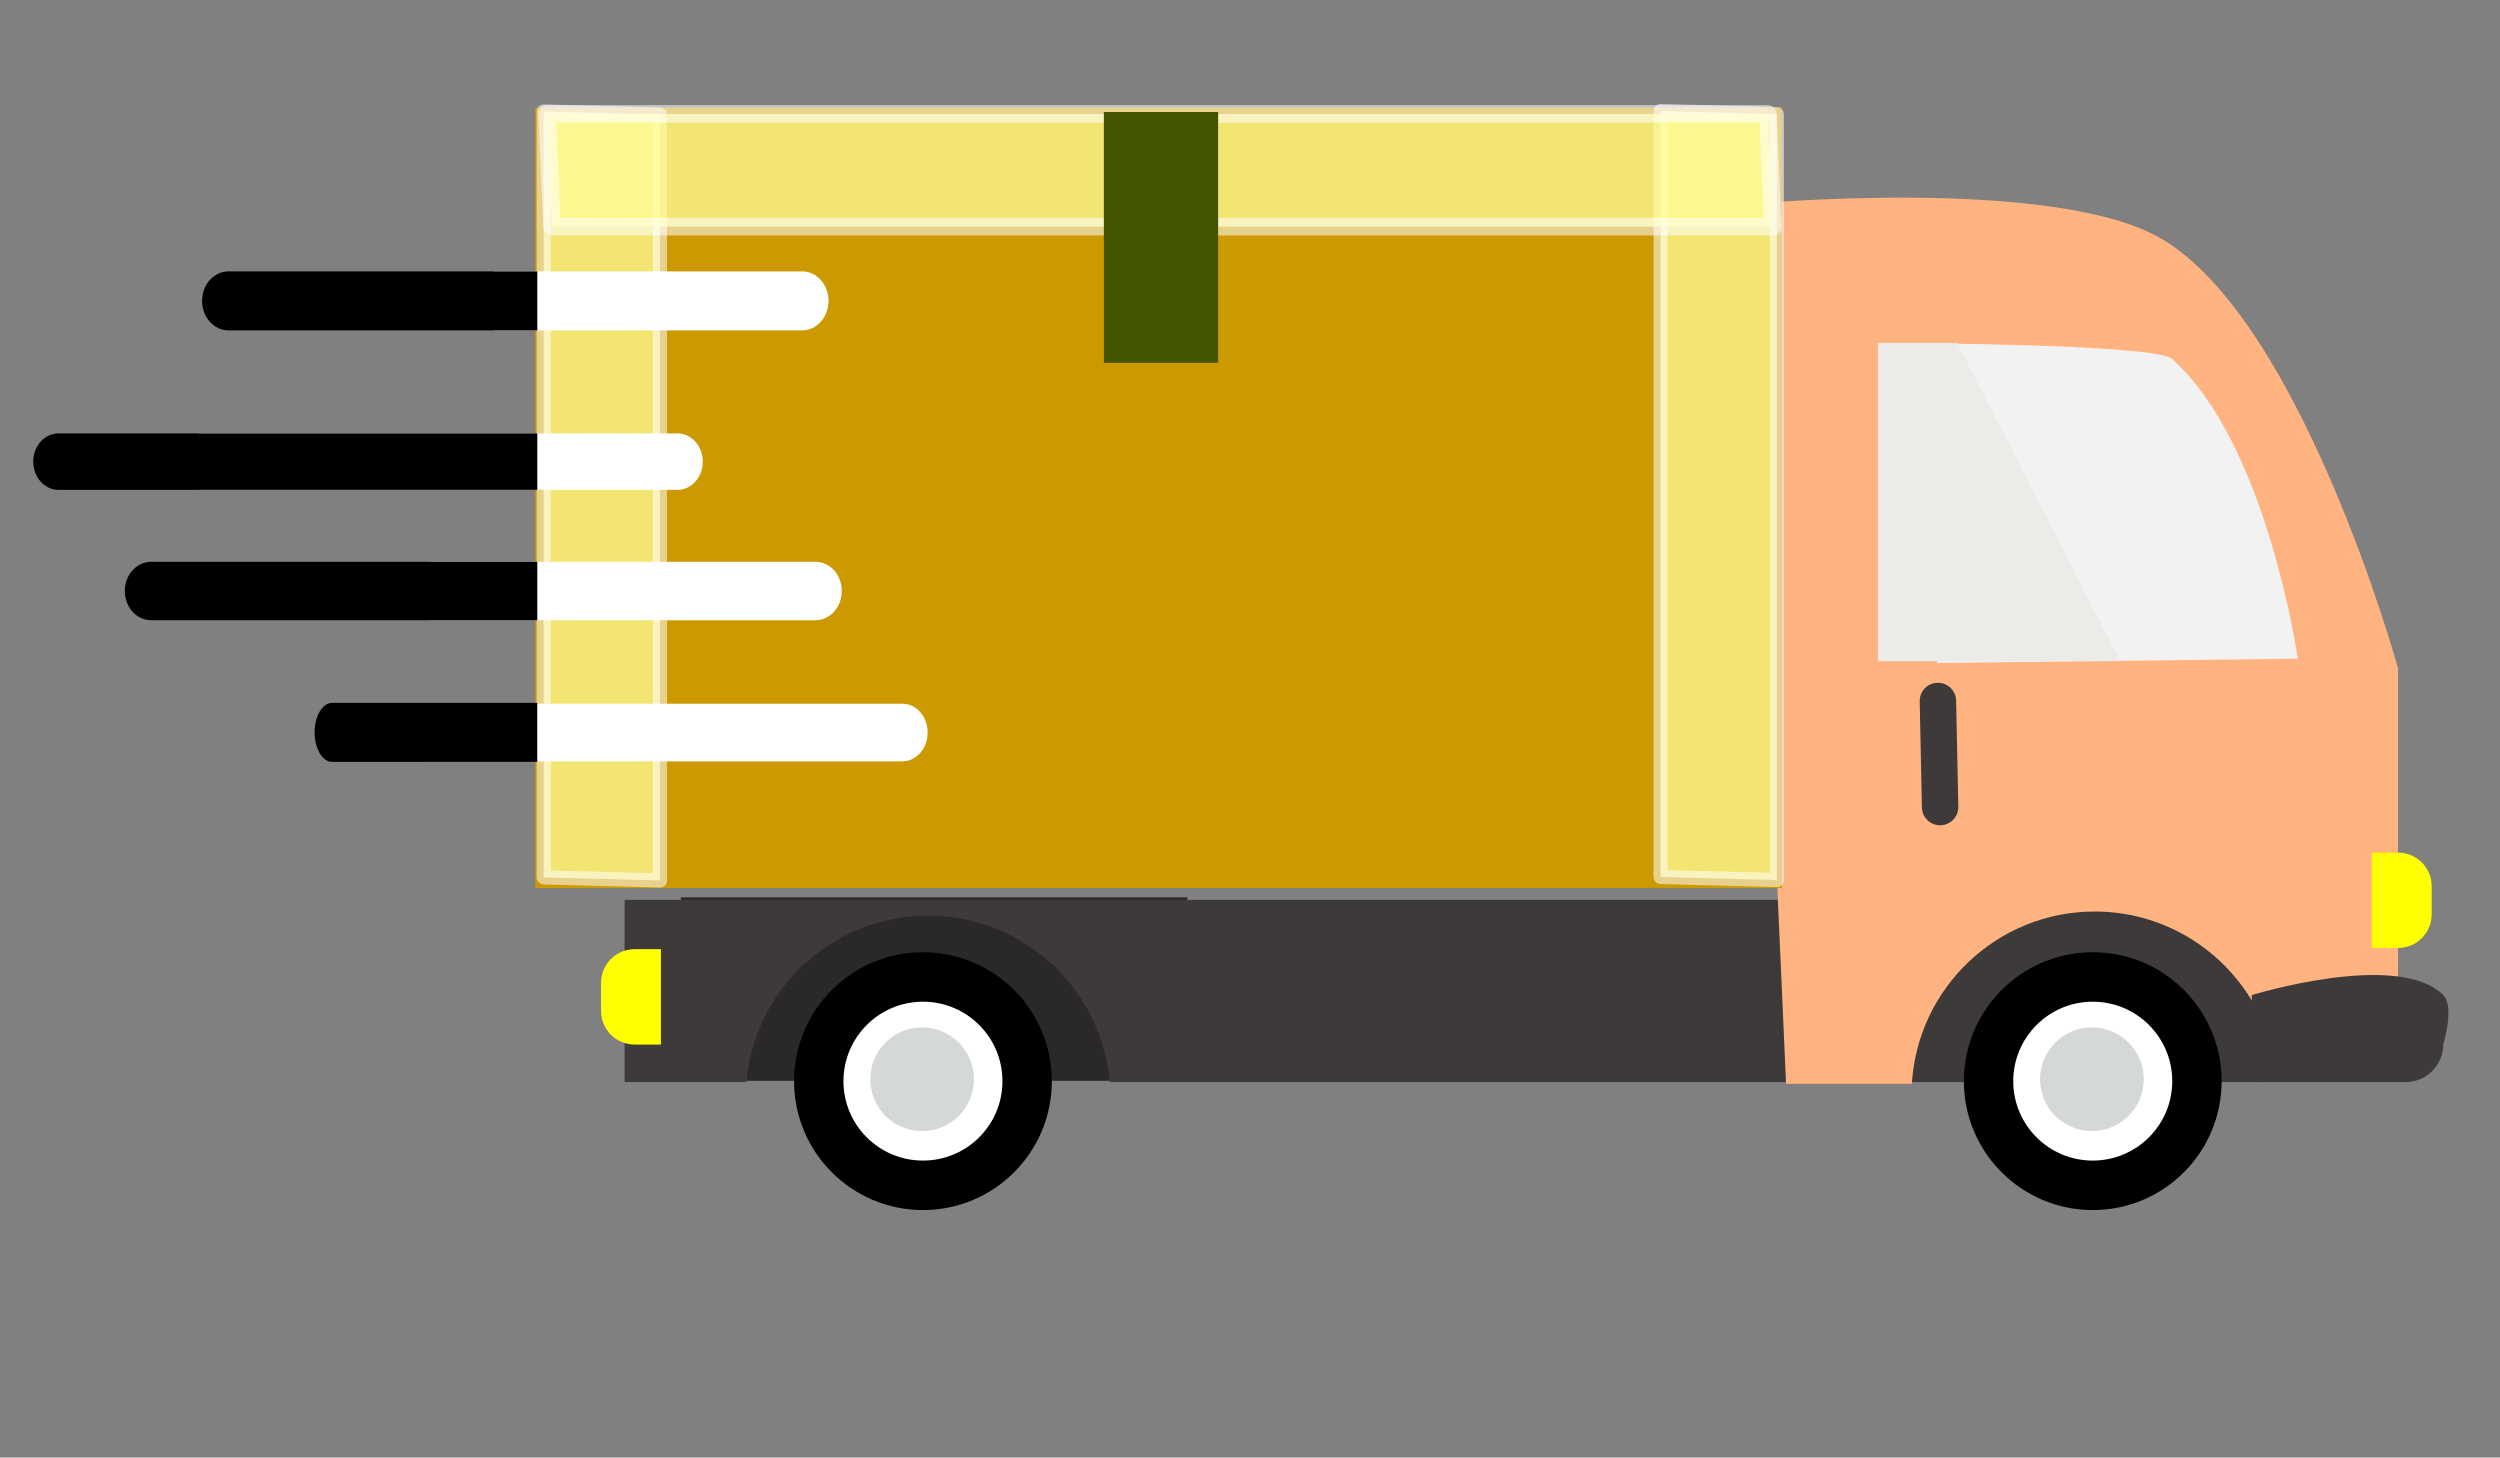 <svg xmlns="http://www.w3.org/2000/svg" id="svg1" version="1.1" viewBox="0 0 211.537 123.334" height="123.334mm" width="211.537mm">
  
  <rect x="0" y="0" width="211.537" height="123.334" fill="#808080" stroke="none"/>
  
  <defs id="defs1"></defs>
  <g transform="translate(0,-92.981)" id="layer1">
    <g transform="matrix(0.584,0,0,0.584,-556.582,71.134)" id="g130">
      <g transform="matrix(0.158,0,0,0.158,991.979,230.22)" id="g21-9">
        <rect style="fill:#2b2928" id="rect6" height="168.25" width="464.47" class="st4" y="-397.44" x="377.932"></rect>
        <path style="fill:#3e3a39" id="path6-4" d="m 1829.972,-395.1 v 167.04 H 771.272 c -7.38,-85.57 -79.18,-152.58 -166.64,-152.58 -87.36,0 -159.16,67.01 -166.55,152.58 h -111.69 v -167.04 z" class="st5"></path>
        <path style="fill:#ffb380" id="path7-8" d="m 1952.632,-607.62 v 301.38 h -133.34 v 4.68 c -29.22,-49.56 -83.07,-82.87 -144.8,-82.87 -89.35,0 -162.46,69.91 -167.65,157.97 h -115.38 l -35.873,-806.567 c 0,0 281.628,-26.576 380.523,31.887 128.882,76.19 216.52,393.52 216.52,393.52 z" class="st3"></path>
        <path style="fill:#3e3a39" id="path8-8" d="m 1994.132,-307.82 c 10.659,10.659 0,45.22 0,45.22 0,19.09 -15.48,34.56 -34.56,34.56 h -141.06 v -79.78 c 0,0 134.226,-41.394 175.62,0 z" class="st5"></path>
        <path style="fill:#ffffff" id="path9-2" d="m 1784.832,-230.64 c 0,62.35 -50.55,112.88 -112.88,112.88 -62.35,0 -112.89,-50.54 -112.89,-112.88 0,-62.34 50.55,-112.89 112.89,-112.89 62.34,0 112.88,50.55 112.88,112.89 z" class="st3"></path>
        <path style="fill:#d5d8d8" id="path10-4" d="m 1719.472,-230.64 c 0,26.25 -21.28,47.54 -47.53,47.54 -26.26,0 -47.54,-21.29 -47.54,-47.54 0,-26.26 21.28,-47.54 47.54,-47.54 26.25,0.01 47.53,21.29 47.53,47.54 z" class="st6"></path>
        <path id="path11-5" d="m 1672.702,-347.13 c -65.22,0 -118.17,52.96 -118.17,118.28 0,65.22 52.95,118.17 118.17,118.17 65.33,0 118.18,-52.95 118.18,-118.17 0,-65.32 -52.85,-118.28 -118.18,-118.28 z m 0,191.08 c -40.29,0 -72.9,-32.61 -72.9,-72.8 0,-40.29 32.71,-72.9 72.9,-72.9 40.29,0 72.91,32.61 72.91,72.9 -0.01,40.19 -32.62,72.8 -72.91,72.8 z"></path>
        <path style="fill:#ffffff" id="path12-5" d="m 712.112,-230.64 c 0,62.35 -50.55,112.88 -112.89,112.88 -62.34,0 -112.89,-50.54 -112.89,-112.88 0,-62.34 50.55,-112.89 112.89,-112.89 62.35,0 112.89,50.55 112.89,112.89 z" class="st3"></path>
        <path style="fill:#d5d8d8" id="path13-1" d="m 646.762,-230.64 c 0,26.25 -21.28,47.54 -47.54,47.54 -26.25,0 -47.53,-21.29 -47.53,-47.54 0,-26.26 21.28,-47.54 47.53,-47.54 26.26,0.01 47.54,21.29 47.54,47.54 z" class="st6"></path>
        <path id="path14-7" d="m 599.982,-347.13 c -65.22,0 -118.18,52.96 -118.18,118.28 0,65.22 52.96,118.17 118.18,118.17 65.32,0 118.18,-52.95 118.18,-118.17 0,-65.32 -52.86,-118.28 -118.18,-118.28 z m 0,191.08 c -40.29,0 -72.9,-32.61 -72.9,-72.8 0,-40.29 32.71,-72.9 72.9,-72.9 40.29,0 72.9,32.61 72.9,72.9 0,40.19 -32.61,72.8 -72.9,72.8 z"></path>
        <path id="path1" d="m 1535.936,-905.293 c 0,0 195.52,1.827 209.26,13.951 87.13,76.887 115.591,275.027 115.591,275.027 l -330.83,3.986 z" style="fill:#f2f2f2;fill-opacity:1;stroke-width:4.544"></path>
        <polygon transform="matrix(1,0,0,0.982,129.542,-1582.168)" style="fill:#ebebe8" id="polygon15" points="1568.39,985.84 1346.3,985.84 1346.3,688.76 1418.9,688.76" class="st8"></polygon>
        <path style="fill:#3e3a39" id="path15-1" d="m 1516.042,-479.878 -2.013,-97.299 c -0.191,-9.218 7.133,-16.841 16.351,-17.032 9.208,-0.191 16.841,7.123 17.032,16.341 l 2.013,97.299 c 0.191,9.218 -7.133,16.851 -16.341,17.042 -9.218,0.191 -16.851,-7.133 -17.042,-16.351 z" class="st5"></path>
        <path style="fill:#ffff00" id="path16-1" d="m 1952.632,-351 h -24.02 v -87.5 h 24.02 c 17.06,0 30.88,13.82 30.88,30.88 v 25.74 c 0,17.05 -13.81,30.88 -30.88,30.88 z" class="st9"></path>
        <path style="fill:#ffff00" id="path17-5" d="m 335.662,-349.94 h 24.02 v 87.51 h -24.02 c -17.06,0 -30.88,-13.83 -30.88,-30.89 v -25.73 c -0.01,-17.06 13.82,-30.89 30.88,-30.89 z" class="st9"></path>
        <g transform="translate(-3618.313,-84.147)" id="g16">
          <rect ry="0" style="fill:#cc9900;fill-opacity:1;stroke-width:0.998" id="rect21" height="715.66" width="1143.267" class="st9" y="-1037.453" x="3862.68"></rect>
          <rect style="opacity:0.743" id="rect12" stroke-width="12.982" stroke-opacity="0.741" stroke-linejoin="round" stroke="#ffffff" opacity="0.354" fill="#ffff99" height="702.385" width="106.594" y="-1134.594" x="3870.516" transform="matrix(1,0.026,0,1,0,0)"></rect>
          <rect style="opacity:0.743" id="rect15" stroke-width="12.982" stroke-opacity="0.741" stroke-linejoin="round" stroke="#ffffff" opacity="0.354" fill="#ffff99" height="702.385" width="106.594" y="-1161.599" x="4894.758" transform="matrix(1,0.026,0,1,0,0)"></rect>
          <rect style="opacity:0.743" id="rect16" stroke-width="16.148" stroke-opacity="0.741" stroke-linejoin="round" stroke="#ffffff" opacity="0.354" fill="#ffff99" height="1119.413" width="103.492" y="3918.113" x="-1032.726" transform="matrix(0.043,0.999,1,0,0,0)"></rect>
          <rect y="-1033.452" x="4384.198" height="230.043" width="104.772" id="rect14" style="opacity:1;fill:#445500;fill-opacity:1;stroke-width:4.544"></rect>
        </g>
      </g>
      <path id="path129" d="m 1071.194,118.809 c 2.123,0 3.82,1.88 3.82,4.227 0,2.349 -1.703,4.241 -3.82,4.241 h -55.944 v -8.466 z" style="fill:#ffffff;fill-opacity:1;stroke:none;stroke-width:20.041;stroke-linecap:round;stroke-miterlimit:4;stroke-dasharray:none;stroke-dashoffset:0;stroke-opacity:1"></path>
      <path id="path88" d="m 974.956,118.809 c -2.123,0 -3.82,1.88 -3.82,4.227 0,2.349 1.703,4.241 3.82,4.241 h 55.943 v -8.466 z" style="fill:#000000;fill-opacity:1;stroke:none;stroke-width:20.041;stroke-linecap:round;stroke-miterlimit:4;stroke-dasharray:none;stroke-dashoffset:0;stroke-opacity:1"></path>
      <path id="path128" d="m 1051.202,100.205 c 2.048,0 3.672,1.825 3.672,4.091 0,2.266 -1.643,4.091 -3.672,4.091 h -69.363 v -8.18 z" style="fill:#ffffff;fill-opacity:1;stroke:none;stroke-width:19.333;stroke-linecap:round;stroke-miterlimit:4;stroke-dasharray:none;stroke-dashoffset:0;stroke-opacity:1"></path>
      <path id="path85" d="m 961.537,100.205 c -2.048,0 -3.672,1.825 -3.672,4.091 0,2.266 1.643,4.091 3.672,4.091 h 69.362 v -8.18 z" style="fill:#000000;fill-opacity:1;stroke:none;stroke-width:19.333;stroke-linecap:round;stroke-miterlimit:4;stroke-dasharray:none;stroke-dashoffset:0;stroke-opacity:1"></path>
      <path id="path122" d="m 1069.255,76.73 c 2.141,0 3.84,1.904 3.84,4.276 0,2.368 -1.717,4.276 -3.84,4.276 h -44.727 v -8.549 z" style="fill:#ffffff;fill-opacity:1;stroke:none;stroke-width:20.206;stroke-linecap:round;stroke-miterlimit:4;stroke-dasharray:none;stroke-dashoffset:0;stroke-opacity:1"></path>
      <path id="rect2739-5" d="m 986.172,76.73 c -2.141,0 -3.84,1.904 -3.84,4.276 0,2.368 1.717,4.276 3.84,4.276 h 44.727 v -8.549 z" style="fill:#000000;fill-opacity:1;stroke:none;stroke-width:20.206;stroke-linecap:round;stroke-miterlimit:4;stroke-dasharray:none;stroke-dashoffset:0;stroke-opacity:1"></path>
      <path id="path130" d="m 1083.784,139.37 c 2.048,0 3.672,1.864 3.672,4.179 0,2.314 -1.643,4.179 -3.672,4.179 h -69.362 v -8.355 z" style="fill:#ffffff;fill-opacity:1;stroke:none;stroke-width:19.538;stroke-linecap:round;stroke-miterlimit:4;stroke-dasharray:none;stroke-dashoffset:0;stroke-opacity:1"></path>
      <path id="path119" d="m 1001.185,139.246 c -1.422,0 -2.55,1.904 -2.55,4.276 0,2.368 1.14,4.276 2.55,4.276 h 29.705 v -8.549 z" style="fill:#000000;fill-opacity:1;stroke:none;stroke-width:16.467;stroke-linecap:round;stroke-miterlimit:4;stroke-dasharray:none;stroke-dashoffset:0;stroke-opacity:1"></path>
    </g>
  </g>
</svg>

